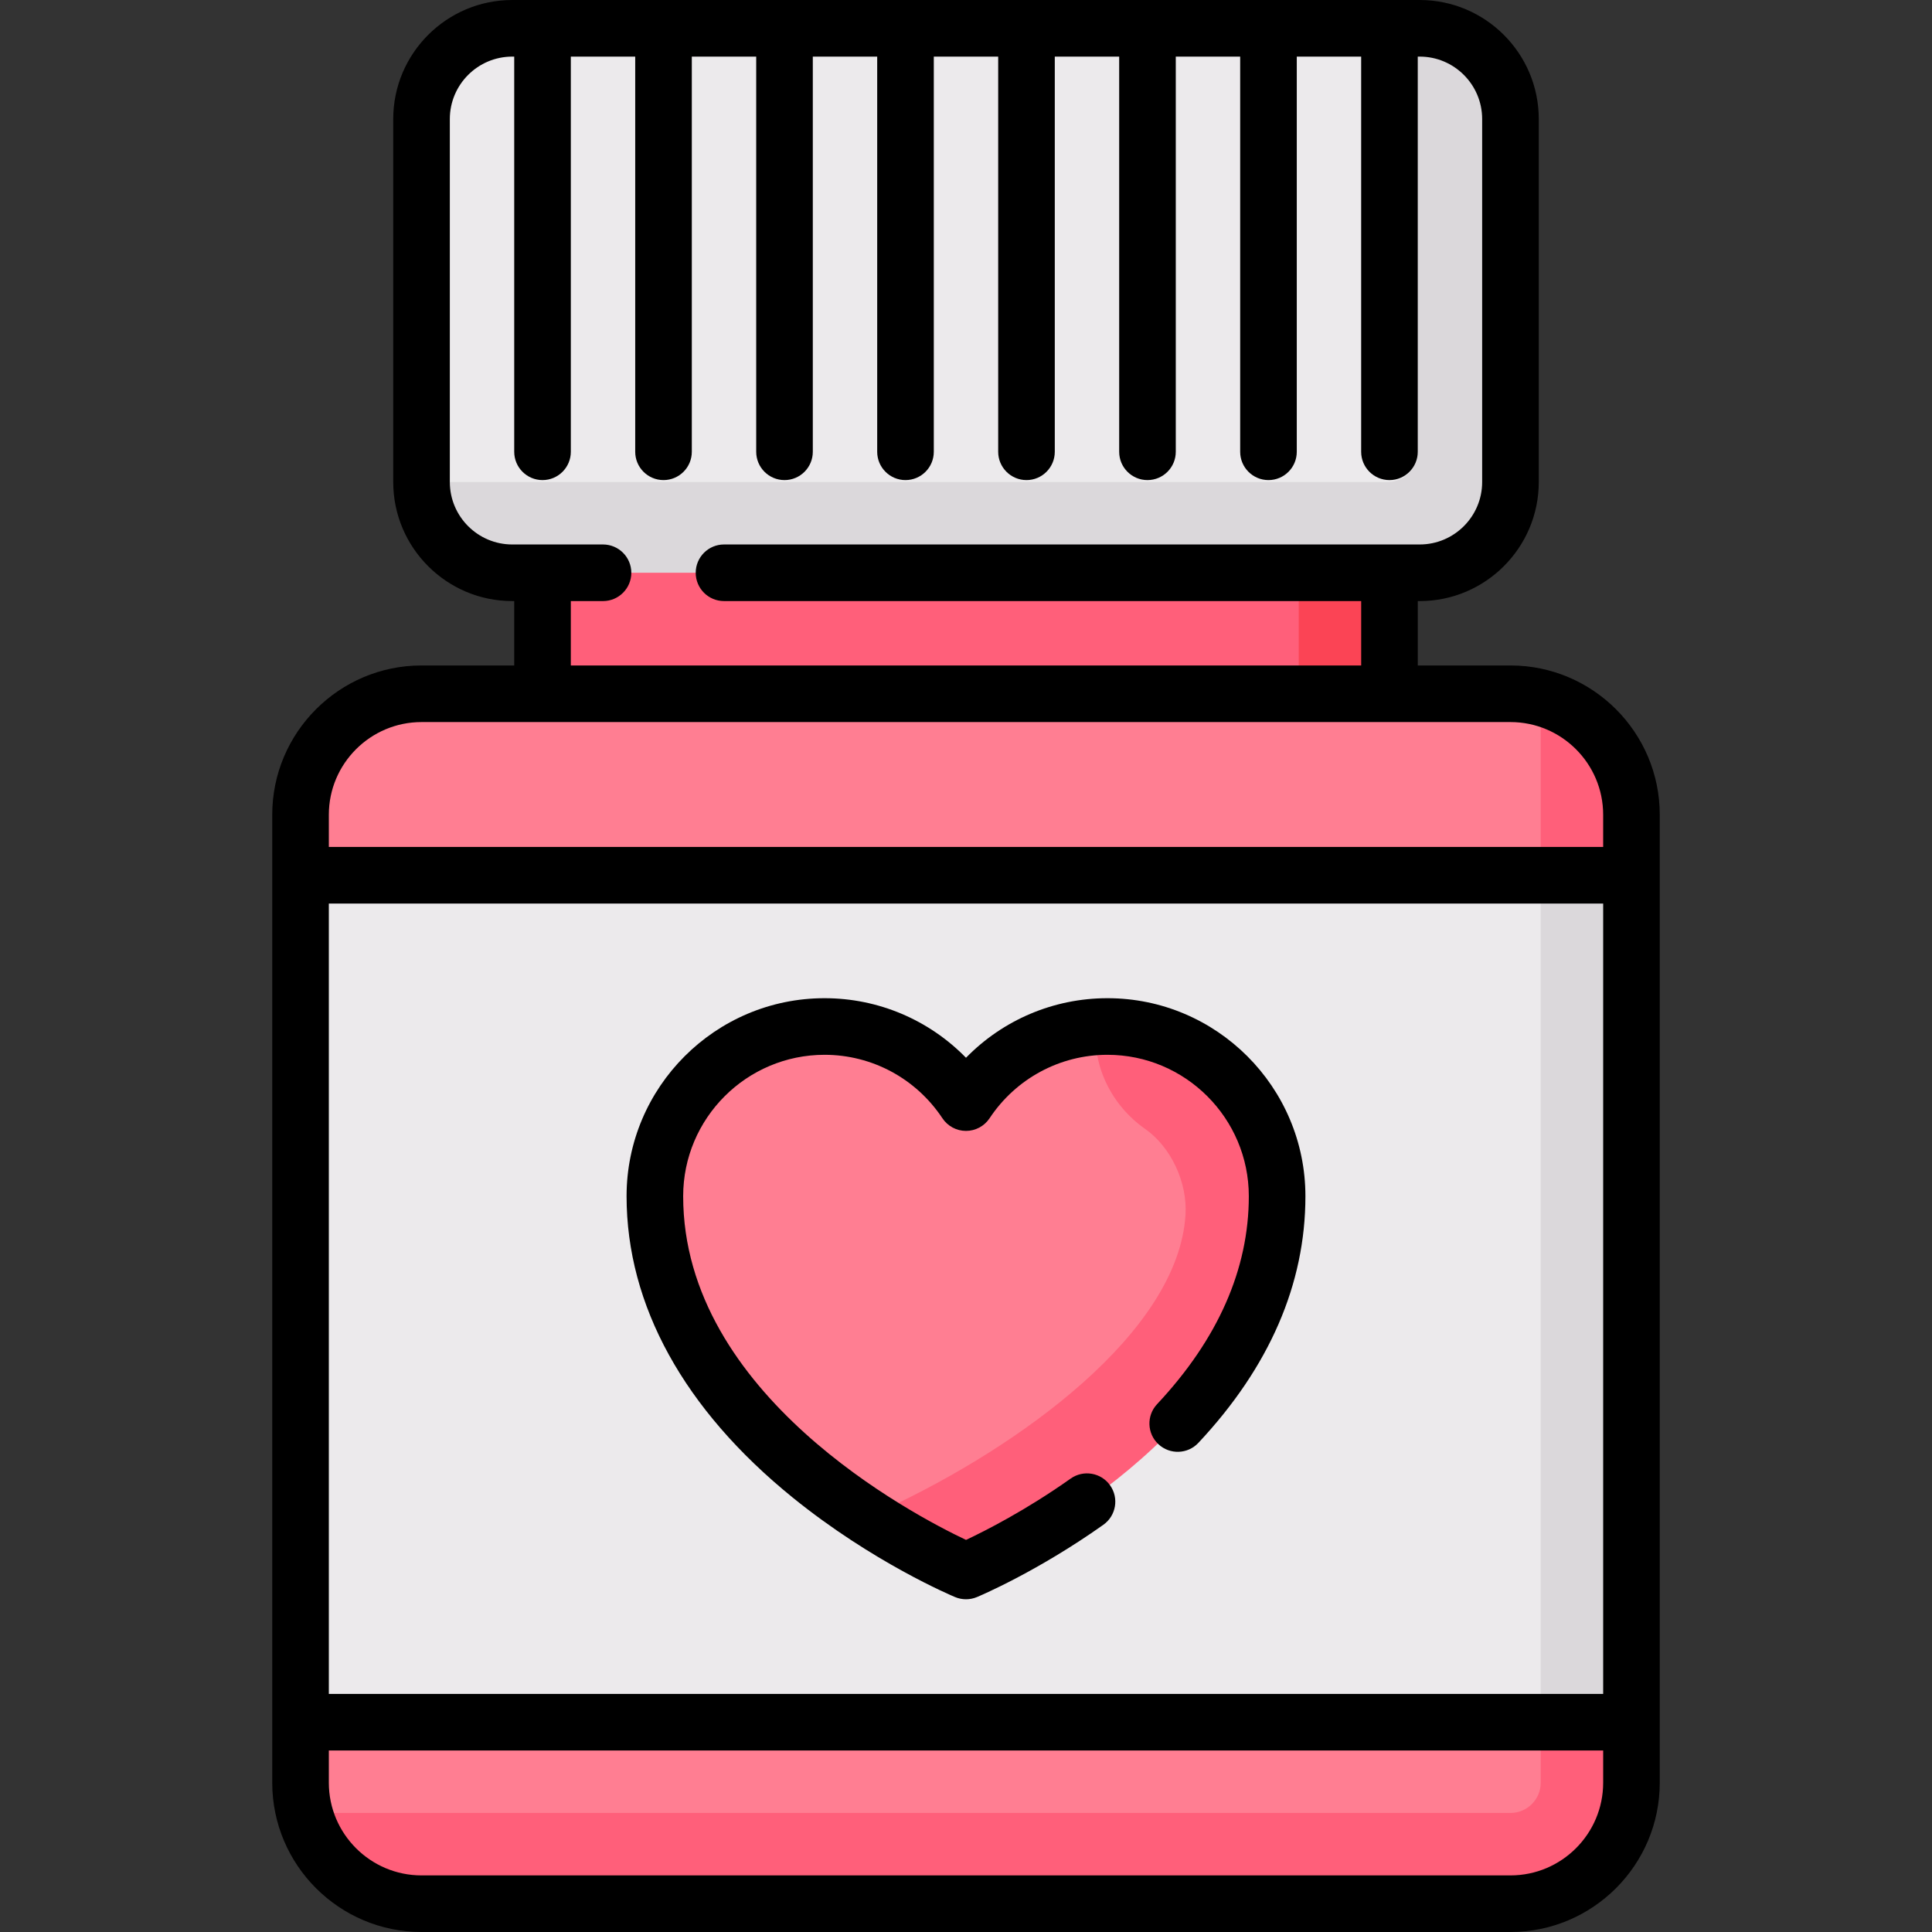 <svg xmlns="http://www.w3.org/2000/svg" id="Capa_1" height="512" viewBox="0 0 512 512" width="512"><rect x="0" y="0" width="512" height="512" fill="#333333" stroke="none"/><g><g><path d="m143.774 135.758h224.452v64.129h-224.452z" fill="#ff5f7a"></path><path d="m344.177 143.774h24.049v48.097h-24.049z" fill="#fb4455"></path><path d="m400.29 504.5h-288.58c-17.709 0-32.065-14.356-32.065-32.065v-256.516c0-17.709 14.356-32.065 32.065-32.065h288.58c17.709 0 32.065 14.356 32.065 32.065v256.516c0 17.709-14.356 32.065-32.065 32.065z" fill="#ff7e92"></path><path d="m408.306 184.988v287.447c0 4.423-3.593 8.016-8.016 8.016h-319.512c3.577 13.806 16.008 24.048 30.931 24.048h288.581c17.709 0 32.065-14.356 32.065-32.065v-256.515c0-14.924-10.243-27.355-24.049-30.931z" fill="#ff5f7a"></path><path d="m376.242 7.5h-240.484c-13.282 0-24.048 10.767-24.048 24.048v96.194c0 13.282 10.767 24.048 24.048 24.048h23.351l17.376-11.311 18.244 11.311h181.513c13.282 0 24.048-10.767 24.048-24.048v-96.194c0-13.281-10.767-24.048-24.048-24.048z" fill="#eceaec"></path><path d="m79.645 231.952h352.71v224.452h-352.71z" fill="#eceaec"></path><path d="m298.39 272.294c-17.67-1.876-33.504 6.509-42.39 19.908-8.886-13.398-24.72-21.784-42.39-19.908-24.778 2.63-42.013 26.801-39.749 51.615 4.825 52.856 63.932 83.901 78.774 90.895 2.14 1.009 4.588 1.009 6.728 0 5.149-2.427 15.627-7.748 27.317-15.871l5.351-21.712 25.058-5.612c10.888-13.12 19.346-29.053 21.048-47.701 2.266-24.814-14.969-48.984-39.747-51.614z" fill="#ff7e92"></path><path d="m408.306 231.952h24.048v224.452h-24.048z" fill="#dbd8db"></path><path d="m135.758 151.79h240.484c13.282 0 24.048-10.767 24.048-24.048v-96.194c0-13.282-11.312-24.048-24.593-24.048v112.226c0 4.427-3.589 8.016-8.016 8.016h-255.971c0 13.282 10.766 24.048 24.048 24.048z" fill="#dbd8db"></path><path d="m298.39 272.294c-2.723-.289-5.38-.256-7.997-.077-.812 10.401 4.132 20.685 13.108 26.98 6.818 4.783 11.202 14.146 10.67 22.757-1.941 31.117-43.979 61.405-79.386 77.891l-4.775 2.222c9.736 6.347 18.181 10.643 22.626 12.738 2.141 1.008 4.587 1.008 6.728 0 14.842-6.994 73.95-38.039 78.774-90.895 2.265-24.816-14.97-48.986-39.748-51.616z" fill="#ff5f7a"></path></g><g><path d="m400.291 176.355h-24.564v-17.064h.516c17.396 0 31.549-14.153 31.549-31.549v-96.194c-.001-17.396-14.154-31.548-31.55-31.548h-240.484c-17.396 0-31.549 14.152-31.549 31.548v96.193c0 17.396 14.153 31.549 31.549 31.549h.516v17.064h-24.565c-21.816 0-39.564 17.749-39.564 39.564v256.516c0 21.816 17.749 39.564 39.564 39.564h288.581c21.816 0 39.564-17.749 39.564-39.564v-256.515c.001-21.815-17.748-39.564-39.563-39.564zm-313.146 63.097h337.71v209.452h-337.71zm64.129-80.161h8.532c4.142 0 7.5-3.358 7.5-7.5s-3.358-7.5-7.5-7.5h-24.048c-9.125 0-16.549-7.424-16.549-16.549v-96.194c0-9.125 7.424-16.548 16.549-16.548h.516v104.726c0 4.142 3.358 7.5 7.5 7.5s7.5-3.358 7.5-7.5v-104.726h17.064v104.726c0 4.142 3.358 7.5 7.5 7.5s7.5-3.358 7.5-7.5v-104.726h17.064v104.726c0 4.142 3.358 7.5 7.5 7.5s7.5-3.358 7.5-7.5v-104.726h17.064v104.726c0 4.142 3.358 7.5 7.5 7.5s7.5-3.358 7.5-7.5v-104.726h17.064v104.726c0 4.142 3.358 7.5 7.5 7.5s7.5-3.358 7.5-7.5v-104.726h17.064v104.726c0 4.142 3.358 7.5 7.5 7.5s7.5-3.358 7.5-7.5v-104.726h17.064v104.726c0 4.142 3.358 7.5 7.5 7.5s7.5-3.358 7.5-7.5v-104.726h17.064v104.726c0 4.142 3.358 7.5 7.5 7.5s7.5-3.358 7.5-7.5v-104.726h.516c9.125 0 16.549 7.423 16.549 16.548v96.193c0 9.125-7.424 16.549-16.549 16.549h-184.367c-4.142 0-7.5 3.358-7.5 7.5s3.358 7.5 7.5 7.5h168.855v17.064h-209.452zm-39.565 32.064h288.581c13.545 0 24.564 11.02 24.564 24.564v8.532h-337.709v-8.532c0-13.544 11.02-24.564 24.564-24.564zm288.582 305.645h-288.582c-13.545 0-24.564-11.02-24.564-24.564v-8.532h337.71v8.532c0 13.544-11.02 24.564-24.564 24.564z"></path><path d="m293.478 264.532c-14.263 0-27.696 5.768-37.478 15.784-9.782-10.016-23.215-15.784-37.478-15.784-28.934 0-52.474 23.54-52.474 52.474 0 28.9 15.216 56.51 44.003 79.845 21.209 17.192 42.182 26.027 43.064 26.395.923.385 1.904.577 2.885.577s1.961-.192 2.885-.577c.641-.267 15.892-6.681 33.516-19.164 3.38-2.394 4.18-7.075 1.785-10.455-2.394-3.38-7.076-4.18-10.455-1.785-11.873 8.41-22.727 13.898-27.723 16.25-14.092-6.669-74.96-38.533-74.96-91.085 0-20.663 16.811-37.474 37.474-37.474 12.571 0 24.245 6.286 31.228 16.814 1.39 2.095 3.736 3.354 6.25 3.354s4.861-1.26 6.25-3.354c6.982-10.529 18.656-16.814 31.228-16.814 20.663 0 37.474 16.811 37.474 37.474 0 19.354-8.18 37.896-24.312 55.112-2.833 3.022-2.678 7.769.344 10.601 3.023 2.832 7.769 2.678 10.601-.344 18.823-20.087 28.366-42.081 28.366-65.369.001-28.935-23.539-52.475-52.473-52.475z"></path></g></g></svg>